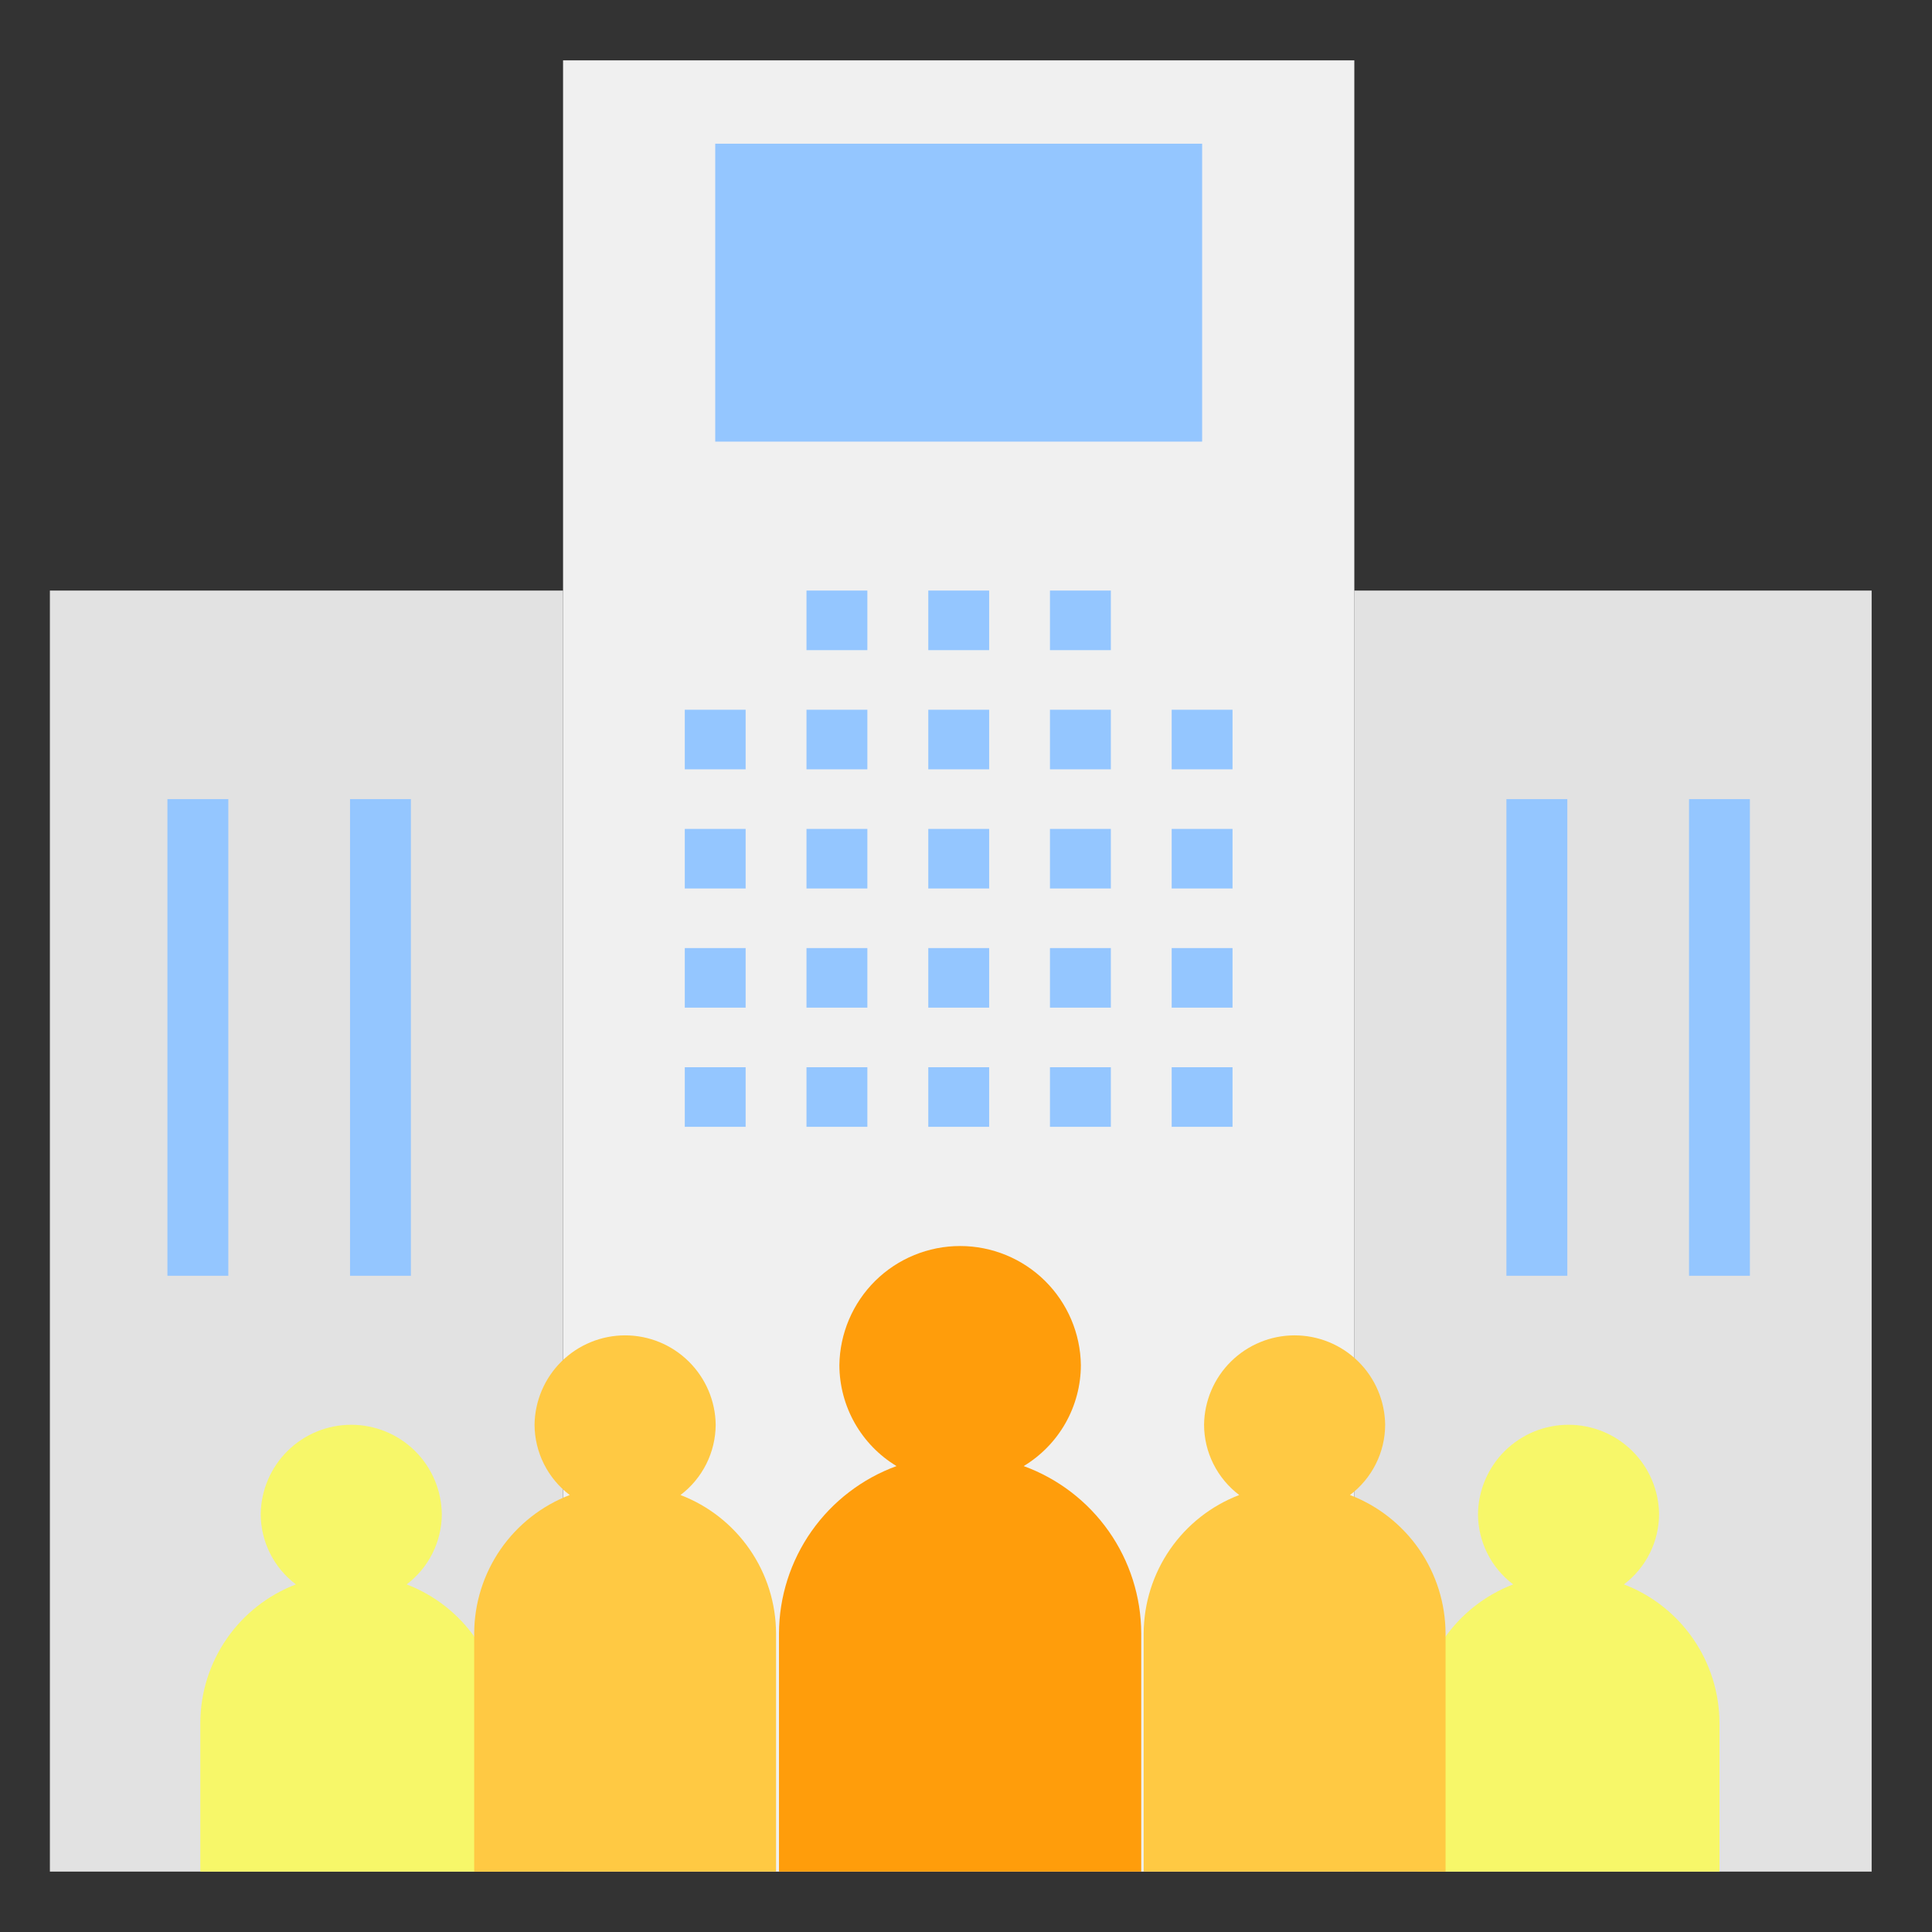<svg width="50" height="50" viewBox="0 0 50 50" fill="none" xmlns="http://www.w3.org/2000/svg">
<rect x="0" y="0" width="50" height="50" fill="#333333" stroke="none"/>
<path d="M1.291 15.284H14.572V48.437H1.291V15.284Z" fill="#E2E2E2"/>
<path d="M35.049 15.284H48.438V48.437H35.049V15.284Z" fill="#E2E2E2"/>
<path d="M14.572 1.562H35.05V48.438H14.572V1.562Z" fill="#F0F0F0"/>
<path d="M26.493 37.942C26.943 37.67 27.316 37.287 27.575 36.83C27.834 36.373 27.971 35.856 27.973 35.331C27.962 34.509 27.628 33.725 27.043 33.147C26.458 32.57 25.669 32.247 24.848 32.247C24.026 32.247 23.237 32.57 22.652 33.147C22.068 33.725 21.734 34.509 21.723 35.331C21.725 35.856 21.862 36.373 22.121 36.83C22.38 37.287 22.752 37.67 23.202 37.942C22.314 38.266 21.546 38.855 21.002 39.628C20.458 40.402 20.164 41.324 20.16 42.27V48.438H29.535V42.27C29.531 41.324 29.238 40.402 28.694 39.628C28.15 38.855 27.382 38.266 26.493 37.942Z" fill="#FF9D0B"/>
<path d="M17.722 18.368H19.297V19.91H17.722V18.368Z" fill="#94C6FF"/>
<path d="M17.722 21.452H19.297V22.994H17.722V21.452Z" fill="#94C6FF"/>
<path d="M17.722 24.536H19.297V26.078H17.722V24.536Z" fill="#94C6FF"/>
<path d="M17.722 27.62H19.297V29.162H17.722V27.62Z" fill="#94C6FF"/>
<path d="M20.872 18.368H22.447V19.91H20.872V18.368Z" fill="#94C6FF"/>
<path d="M20.872 21.452H22.447V22.994H20.872V21.452Z" fill="#94C6FF"/>
<path d="M20.872 24.536H22.447V26.078H20.872V24.536Z" fill="#94C6FF"/>
<path d="M20.872 27.62H22.447V29.162H20.872V27.62Z" fill="#94C6FF"/>
<path d="M24.024 18.368H25.599V19.91H24.024V18.368Z" fill="#94C6FF"/>
<path d="M24.024 21.452H25.599V22.994H24.024V21.452Z" fill="#94C6FF"/>
<path d="M24.024 24.536H25.599V26.078H24.024V24.536Z" fill="#94C6FF"/>
<path d="M24.024 27.62H25.599V29.162H24.024V27.62Z" fill="#94C6FF"/>
<path d="M27.173 18.368H28.749V19.91H27.173V18.368Z" fill="#94C6FF"/>
<path d="M20.872 15.284H22.447V16.826H20.872V15.284Z" fill="#94C6FF"/>
<path d="M24.024 15.284H25.599V16.826H24.024V15.284Z" fill="#94C6FF"/>
<path d="M27.173 15.284H28.749V16.826H27.173V15.284Z" fill="#94C6FF"/>
<path d="M27.173 21.452H28.749V22.994H27.173V21.452Z" fill="#94C6FF"/>
<path d="M27.173 24.536H28.749V26.078H27.173V24.536Z" fill="#94C6FF"/>
<path d="M27.173 27.62H28.749V29.162H27.173V27.62Z" fill="#94C6FF"/>
<path d="M30.323 18.368H31.898V19.91H30.323V18.368Z" fill="#94C6FF"/>
<path d="M30.323 21.452H31.898V22.994H30.323V21.452Z" fill="#94C6FF"/>
<path d="M30.323 24.536H31.898V26.078H30.323V24.536Z" fill="#94C6FF"/>
<path d="M30.323 27.62H31.898V29.162H30.323V27.62Z" fill="#94C6FF"/>
<path d="M10.524 41.004C10.805 40.791 11.034 40.517 11.192 40.201C11.35 39.886 11.433 39.538 11.434 39.186C11.426 38.569 11.176 37.981 10.737 37.548C10.298 37.115 9.707 36.873 9.09 36.873C8.474 36.873 7.883 37.115 7.444 37.548C7.005 37.981 6.755 38.569 6.747 39.186C6.748 39.538 6.831 39.886 6.989 40.201C7.147 40.517 7.376 40.791 7.657 41.004C6.933 41.282 6.308 41.772 5.867 42.411C5.426 43.049 5.188 43.806 5.184 44.583V48.438H12.997V44.583C12.993 43.806 12.755 43.049 12.314 42.411C11.873 41.772 11.248 41.282 10.524 41.004Z" fill="#F7F769"/>
<path d="M17.611 38.691C17.892 38.478 18.121 38.203 18.279 37.888C18.437 37.573 18.52 37.225 18.522 36.872C18.514 36.256 18.263 35.668 17.824 35.235C17.386 34.802 16.794 34.559 16.178 34.559C15.562 34.559 14.97 34.802 14.531 35.235C14.093 35.668 13.842 36.256 13.834 36.872C13.836 37.225 13.919 37.573 14.077 37.888C14.235 38.203 14.463 38.478 14.745 38.691C14.02 38.968 13.396 39.459 12.954 40.097C12.513 40.736 12.275 41.493 12.272 42.27V48.437H20.084V42.269C20.081 41.493 19.843 40.736 19.401 40.097C18.96 39.459 18.336 38.968 17.611 38.691Z" fill="#FFC943"/>
<path d="M42.027 41.004C42.308 40.791 42.537 40.517 42.695 40.201C42.853 39.886 42.936 39.538 42.937 39.186C42.929 38.569 42.679 37.981 42.24 37.548C41.801 37.115 41.21 36.873 40.594 36.873C39.977 36.873 39.386 37.115 38.947 37.548C38.508 37.981 38.258 38.569 38.25 39.186C38.251 39.538 38.334 39.886 38.492 40.201C38.65 40.517 38.879 40.791 39.16 41.004C38.436 41.282 37.812 41.772 37.37 42.411C36.929 43.049 36.691 43.806 36.687 44.583V48.438H44.5V44.583C44.496 43.806 44.258 43.049 43.817 42.411C43.376 41.772 42.752 41.282 42.027 41.004Z" fill="#F7F769"/>
<path d="M34.937 38.691C35.219 38.478 35.448 38.203 35.606 37.888C35.764 37.573 35.847 37.225 35.848 36.872C35.84 36.256 35.59 35.668 35.151 35.235C34.712 34.802 34.121 34.559 33.504 34.559C32.888 34.559 32.297 34.802 31.858 35.235C31.419 35.668 31.169 36.256 31.161 36.872C31.162 37.225 31.245 37.573 31.403 37.888C31.561 38.203 31.79 38.478 32.071 38.691C31.346 38.968 30.722 39.459 30.281 40.097C29.84 40.736 29.602 41.493 29.598 42.27V48.437H37.411V42.269C37.407 41.493 37.169 40.736 36.728 40.097C36.286 39.459 35.662 38.968 34.937 38.691Z" fill="#FFC943"/>
<path d="M38.986 20.681H40.562V33.017H38.986V20.681Z" fill="#94C6FF"/>
<path d="M43.712 20.681H45.287V33.017H43.712V20.681Z" fill="#94C6FF"/>
<path d="M4.333 20.681H5.909V33.017H4.333V20.681Z" fill="#94C6FF"/>
<path d="M9.059 20.681H10.634V33.017H9.059V20.681Z" fill="#94C6FF"/>
<path d="M18.51 3.719H31.111V11.429H18.51V3.719Z" fill="#94C6FF"/>
</svg>
